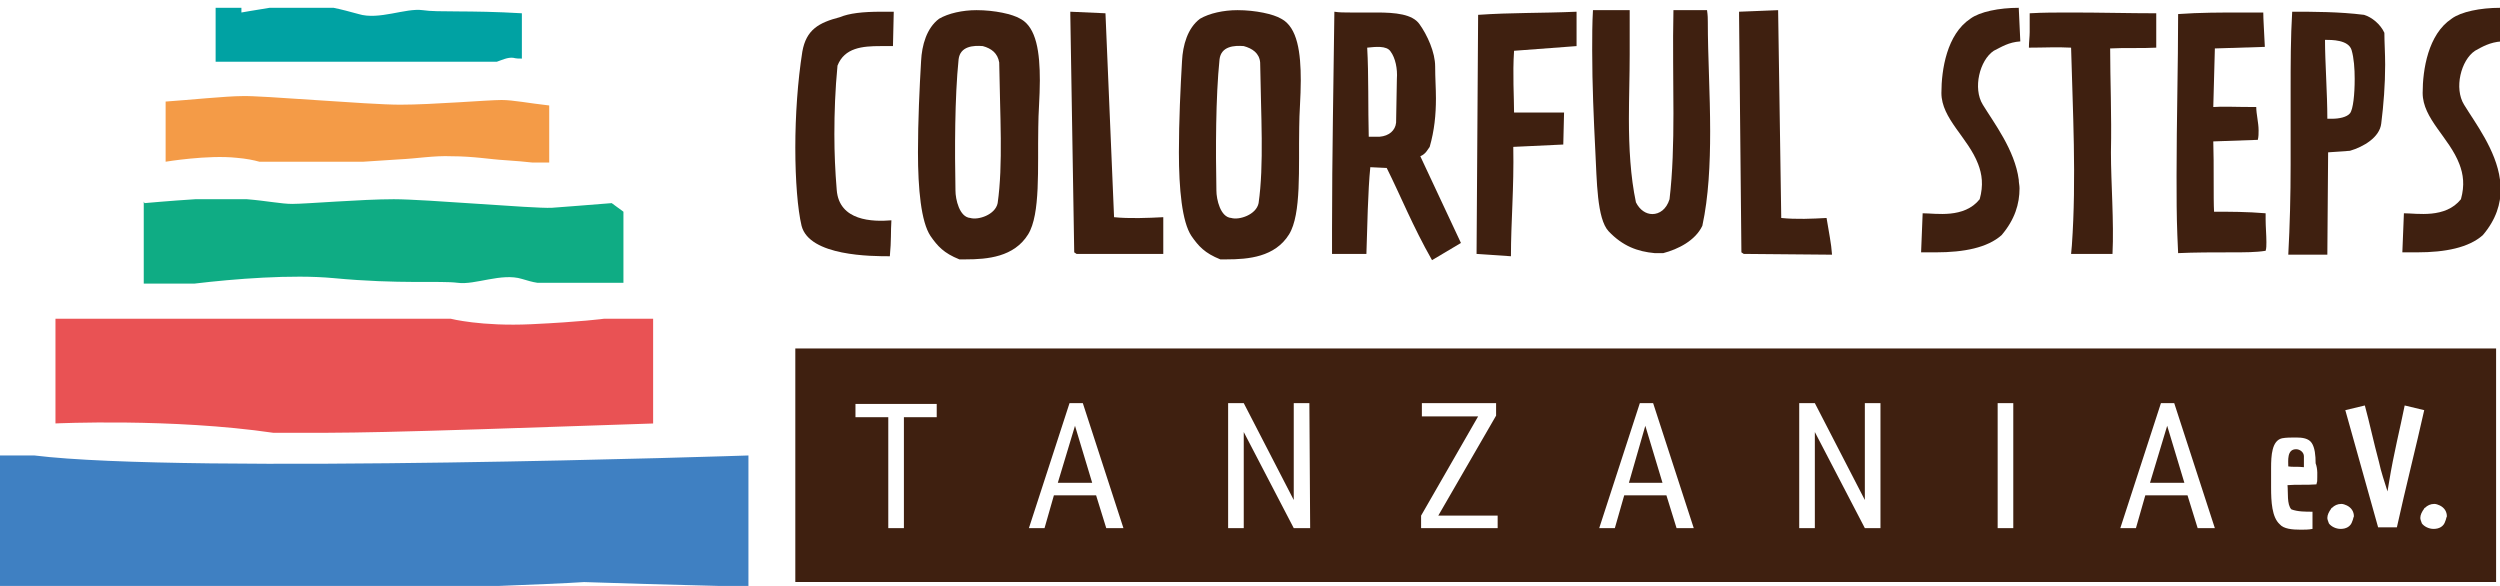 <?xml version="1.0" encoding="utf-8"?>
<!-- Generator: Adobe Illustrator 23.0.1, SVG Export Plug-In . SVG Version: 6.00 Build 0)  -->
<svg version="1.1" id="Ebene_1" xmlns="http://www.w3.org/2000/svg" xmlns:xlink="http://www.w3.org/1999/xlink" x="0px" y="0px"
	 viewBox="0 0 320 75" style="enable-background:new 0 0 320 75;" xml:space="preserve">
<style type="text/css">
	.st0{fill:#3F80C2;}
	.st1{fill:#0FAC84;}
	.st2{fill:#E95254;}
	.st3{fill:#00A2A3;}
	.st4{fill:#F49B47;}
	.st5{fill:#3F2010;}
</style>
<g>
	<g>
		<path class="st0" d="M95.8,75.1c0,0-27.9-0.7-21.7-0.7s-12.9,0.7-12.9,0.7H0V58.3c0,0,3.1,0,4.4,0c19.5,2.4,91.4,0,91.4,0V75.1z"
			/>
		<path class="st1" d="M78.3,26c-2.7,0.2-6.1,0.5-7.7,0.6c-2.4,0.1-16.1-1.1-20.2-1.1s-11.2,0.6-13,0.6c-1.4,0-3.3-0.4-5.8-0.6H25
			c-3.2,0.2-6.5,0.5-6.5,0.5l-0.1-0.2v10.5h6.5c5-0.6,12.5-1.2,17.8-0.7c8.5,0.8,13.6,0.3,15.9,0.6c2.2,0.3,5.6-1.3,8.2-0.5
			c0.7,0.2,1.3,0.4,2,0.5h11v-9.1L78.3,26z"/>
		<path class="st2" d="M83.8,54.2C46,55.5,46,55.4,35,55.4c-13-1.9-27.9-1.2-27.9-1.2V40.8h50.6c0,0,3.9,1,10.3,0.7s9.3-0.7,9.3-0.7
			h6.3v13.4H83.8z"/>
		<path class="st3" d="M65.7,7.4c0.4,0.1,0.7,0.1,1.1,0.1V1.7C60.1,1.3,56,1.6,54.1,1.3c-2.2-0.3-5.6,1.3-8.2,0.5
			c-1.1-0.3-2.2-0.6-3.2-0.8h-8.2c-1.9,0.3-3.6,0.6-3.6,0.6V1h-3.3v6.9h36C64.2,7.7,65,7.3,65.7,7.4z"/>
	</g>
	<path class="st4" d="M64.2,12.8c-1.8,0-8.8,0.6-13,0.6c-4.1,0-17.9-1.2-20.2-1.1c-2,0-6.9,0.5-9.8,0.7v7.7c0,0,5.4-0.9,9.1-0.5
		c1.2,0.1,2.2,0.3,2.9,0.5h13.3c1.4-0.1,3-0.2,4.6-0.3c2.2-0.1,4.5-0.5,6.7-0.4c2.8,0,5,0.4,6.8,0.5c1.5,0.1,2.6,0.2,3.5,0.3h2.2
		v-7.3C67.6,13.2,65.7,12.8,64.2,12.8z"/>
</g>
<g>
	<path class="st5" d="M114.3,5.9c-0.5,0-1.1,0-1.6,0c-2.3,0-4.6,0.2-5.5,2.5c-0.3,3.1-0.4,6-0.4,8.8c0,2.4,0.1,4.7,0.3,7.1
		c0.3,4,4.6,4.1,7,3.9c-0.1,1.5,0,2.5-0.2,4.6c-2.3,0-10.3,0-11.3-3.9c-0.5-2.1-0.8-5.8-0.8-10c0-4.1,0.3-8.5,0.9-12.3
		c0.5-2.8,2.1-3.7,4.8-4.4c1.2-0.5,2.9-0.7,5.3-0.7c0.5,0,1.1,0,1.6,0L114.3,5.9z"/>
	<path class="st5" d="M131.6,30c-1.8,2.9-5.2,3.2-8,3.2c-0.3,0-0.5,0-0.8,0c-2-0.8-2.8-1.7-3.7-3c-1.2-1.8-1.6-6-1.6-10.7
		c0-4,0.2-8.3,0.4-11.7c0.1-2,0.7-4.2,2.3-5.4c1.2-0.7,3-1.1,4.8-1.1c2.3,0,4.6,0.5,5.6,1.1c2.1,1.1,2.5,4.4,2.5,7.9
		c0,2.1-0.2,4.2-0.2,6C132.8,21.5,133.2,27.4,131.6,30z M125.8,5.9c-1.2-0.1-2.9,0-3.1,1.7c-0.5,4.9-0.5,11.6-0.4,16.8
		c0,1.1,0.5,3.4,1.9,3.5c1,0.3,3.2-0.4,3.5-1.9c0.7-4.9,0.3-11.2,0.2-18C127.7,6.8,126.9,6.2,125.8,5.9z"/>
	<path class="st5" d="M137.8,32.5l-0.3-0.2L137,1.9V1.5l4.5,0.2l1.1,26.1c1.9,0.2,4.4,0.1,6.3,0c0,0.8,0,1.8,0,2.8
		c0,0.6,0,1.3,0,1.9H137.8z"/>
	<path class="st5" d="M165,30c-1.8,2.9-5.2,3.2-8,3.2c-0.3,0-0.5,0-0.8,0c-2-0.8-2.8-1.7-3.7-3c-1.2-1.8-1.6-6-1.6-10.7
		c0-4,0.2-8.3,0.4-11.7c0.1-2,0.7-4.2,2.3-5.4c1.2-0.7,3-1.1,4.8-1.1c2.3,0,4.6,0.5,5.6,1.1c2.1,1.1,2.5,4.4,2.5,7.9
		c0,2.1-0.2,4.2-0.2,6C166.2,21.5,166.6,27.4,165,30z M159.2,5.9c-1.2-0.1-2.9,0-3.1,1.7c-0.5,4.9-0.5,11.6-0.4,16.8
		c0,1.1,0.5,3.4,1.9,3.5c1,0.3,3.2-0.4,3.5-1.9c0.7-4.9,0.3-11.2,0.2-18C161.2,6.8,160.3,6.2,159.2,5.9z"/>
	<path class="st5" d="M183.3,33.3c-2.5-4.4-4-8.2-5.8-11.8l-2.1-0.1c-0.3,2.9-0.4,7.9-0.5,11.1c-0.9,0-1.8,0-2.8,0
		c-0.5,0-1.1,0-1.6,0c0-1.1,0-2.1,0-3.2c0-9.2,0.2-19.3,0.3-27.8c0.6,0.1,1.3,0.1,2,0.1c1.1,0,2.2,0,3.4,0c2.4,0,4.6,0.2,5.5,1.5
		c1,1.4,2,3.6,2,5.4c0,1.5,0.1,2.8,0.1,4.1c0,2.1-0.2,4.1-0.8,6.2c-0.3,0.4-0.5,0.9-1.2,1.2l5.2,11.1L183.3,33.3z M178,6.6
		c-0.5-0.8-2-0.6-3-0.5c0.2,3.4,0.1,7.8,0.2,11.4c0.4,0,0.9,0,1.4,0c1.2-0.1,2-0.8,2.1-1.8l0.1-5.6C178.9,8.8,178.6,7.4,178,6.6z"/>
	<path class="st5" d="M193.8,6.5c-0.2,3,0,5.9,0,7.9h6.4l-0.1,4.1l-6.4,0.3c0.1,5.3-0.3,9.6-0.3,14l-4.4-0.3l0.2-30.6
		c4.3-0.3,7.9-0.2,12.6-0.4v4.4L193.8,6.5z"/>
	<path class="st5" d="M218.6,2.8c0,4.4,0.3,9.2,0.3,14c0,4.2-0.2,8.4-1,12.1c-0.9,1.9-3.1,3-5,3.5c-0.3,0-0.5,0-1.1,0
		c-2.2-0.2-4.1-0.9-5.9-2.8c-1.5-1.6-1.5-6.5-1.7-10.3c-0.2-4-0.4-8.4-0.4-12.9c0-1.7,0-3.4,0.1-5.1h4.7V7c0,2.7-0.1,5.5-0.1,8.2
		c0,3.7,0.2,7.4,0.9,10.7c0.5,1,1.3,1.5,2.1,1.5c0.9,0,1.8-0.6,2.2-1.9c0.4-3.4,0.5-7.1,0.5-11c0-4.3-0.1-8.8,0-13.2h4.3
		C218.6,2,218.6,2.4,218.6,2.8z"/>
	<path class="st5" d="M223.2,32.5l-0.3-0.2l-0.3-30.4V1.5l5-0.2l0.4,26.6c1.9,0.2,4,0.1,5.8,0c0.3,1.9,0.6,3.2,0.7,4.7L223.2,32.5
		L223.2,32.5z"/>
	<path class="st5" d="M255.2,6.5c-1.8,1.2-2.7,4.8-1.4,6.9c1.4,2.3,4.1,5.8,4.6,9.6c0,0.4,0.1,0.7,0.1,1.1c0,2-0.6,4-2.3,6
		c-1.8,1.6-4.8,2.2-8.4,2.2c-0.6,0-1.2,0-1.9,0l0.2-5c1.7,0,5.3,0.7,7.3-1.8c0.5-1.8,0.3-3.2-0.2-4.5c-1.3-3.4-4.7-5.8-4.7-9.1
		c0-3,0.7-7.5,3.7-9.5c1.2-0.9,3.7-1.4,6.2-1.4l0.2,4.3C257.1,5.4,256.2,6,255.2,6.5z"/>
	<path class="st5" d="M270.1,6.2c0,3.9,0.2,8.5,0.1,13.3c0,3.9,0.4,8.9,0.2,13h-5.3l0.1-1.1c0.6-8.5,0.1-17.5-0.1-25.3
		c-1.8-0.1-3.5,0-5.4,0c0-0.7,0.1-1.4,0.1-2c0-0.7,0-1.4,0-2.4c1.7-0.1,3.4-0.1,5.3-0.1c3.7,0,7.5,0.1,10.9,0.1c0,0.8,0,1.8,0,4.4
		C274.3,6.2,271.8,6.1,270.1,6.2z"/>
	<path class="st5" d="M285.7,32.3c-2.3,0-4.8,0-6.9,0.1l-0.1-2.3c-0.1-2.5-0.1-5-0.1-7.6c0-7,0.2-14.2,0.2-20.7
		c2.7-0.2,5.6-0.2,8.2-0.2c1,0,1.9,0,2.7,0c0,0.9,0.1,2.2,0.2,4.4l-6.4,0.2v0.1l-0.2,7.4c1.2-0.1,2.7,0,5.5,0c0,0.9,0.3,2,0.3,3
		c0,0.4,0,0.8-0.1,1.2l-5.7,0.2c0.1,2.9,0,7.3,0.1,9c2.1,0,4.2,0,6.6,0.2c0,0.2,0,0.5,0,0.8c0,0.9,0.1,2,0.1,2.9
		c0,0.4,0,0.8-0.1,1.1C288.8,32.3,287.3,32.3,285.7,32.3z"/>
	<path class="st5" d="M305.3,8.3c0,2.5-0.2,5.1-0.5,7.5c-0.2,1.8-2.3,3-4,3.5l-2.8,0.2l-0.1,13.1h-5c0.2-3.7,0.3-7.6,0.3-11.5
		c0-3.2,0-6.4,0-9.5c0-3.4,0-6.8,0.2-10.1c2.8,0,6,0,9.2,0.4c1,0.3,2.1,1.2,2.6,2.3C305.2,5.4,305.3,6.8,305.3,8.3z M297.6,5.1
		c0,2.8,0.3,6.9,0.3,10.1c0.2,0,0.4,0,0.6,0c0.9,0,1.9-0.2,2.3-0.7s0.6-2.4,0.6-4.4c0-1.3-0.1-2.7-0.4-3.7
		C300.6,5.1,298.5,5.1,297.6,5.1z"/>
	<path class="st5" d="M316.8,6.5c-1.8,1.2-2.7,4.8-1.4,6.9c1.4,2.3,4.1,5.8,4.6,9.6c0,0.4,0.1,0.7,0.1,1.1c0,2-0.6,4-2.3,6
		c-1.8,1.6-4.8,2.2-8.4,2.2c-0.6,0-1.2,0-1.9,0l0.2-5c1.7,0,5.3,0.7,7.3-1.8c0.5-1.8,0.3-3.2-0.2-4.5c-1.3-3.4-4.7-5.8-4.7-9.1
		c0-3,0.7-7.5,3.7-9.5C315,1.5,317.5,1,320,1l0.2,4.3C318.7,5.4,317.7,6,316.8,6.5z"/>
</g>
<g>
	<polygon class="st5" points="135.4,61.8 139.8,61.8 137.6,54.5 	"/>
	<polygon class="st5" points="208.5,61.8 212.8,61.8 210.6,54.5 	"/>
	<polygon class="st5" points="275.2,61.8 279.6,61.8 277.4,54.5 	"/>
</g>
<g>
	<path class="st5" d="M293.9,57.5c-1.2,0-1,1.5-1,2.2c0.5,0.1,1.2,0,2,0.1v-1.4C294.9,57.9,294.4,57.5,293.9,57.5z"/>
	<path class="st5" d="M101.8,44.6l0,29.9l217.7,0l0-29.9L101.8,44.6z M119.9,53.4h-4.2v14.2h-2l0-14.2h-4.2v-1.7h10.4V53.4z
		 M141.6,67.6l-1.3-4.2h-5.4l-1.2,4.2h-2l5.2-16h1.7l5.2,16H141.6z M165.6,67.6l-6.4-12.3v12.3h-2v-16h2l6.4,12.4V51.6h2l0.1,16
		H165.6z M191.7,67.6h-9.8v-1.6l7.3-12.7l-7.2,0v-1.7h9.5v1.6L184.1,66h7.6L191.7,67.6L191.7,67.6z M214.6,67.6l-1.3-4.2l-5.4,0
		l-1.2,4.2h-2l5.2-16h1.7l5.2,16H214.6z M238.7,67.6l-6.4-12.3v12.3h-2v-16h2l6.4,12.4l0-12.4h2v16H238.7z M257.7,67.6h-2v-16h2
		V67.6z M281.3,67.6l-1.3-4.2l-5.4,0l-1.2,4.2h-2l5.2-16h1.7l5.2,16H281.3z M296.6,61.6l-0.1,0.4c-1.2,0.1-2.6,0-3.7,0.1
		c0.1,0.9-0.1,2.5,0.5,3.1c0.8,0.3,1.8,0.3,2.7,0.3v2.2c-0.5,0.1-1,0.1-1.5,0.1c-1.1,0-2.2-0.1-2.7-0.7c-1-0.9-1.1-2.9-1.1-4.7
		c0-0.3,0-0.7,0-1.1c0-0.4,0-0.9,0-1.4c0-1.6,0.1-3.5,1.4-3.8c0.5-0.1,1.2-0.1,1.8-0.1c0.8,0,1.6,0.1,2,0.7c0.4,0.6,0.5,1.6,0.5,2.6
		C296.7,60.1,296.6,60.9,296.6,61.6z M301.1,66.7c-0.2,0.7-0.8,1-1.5,1c-0.6,0-1.2-0.3-1.5-0.7c-0.1-0.3-0.2-0.5-0.2-0.7
		c0-0.4,0.2-0.8,0.5-1.2c0,0,0-0.1,0.1-0.1c0.3-0.3,0.7-0.5,1.2-0.5c0.2,0,0.5,0.1,0.7,0.2c0.6,0.3,0.9,0.8,0.9,1.4
		C301.2,66.3,301.2,66.5,301.1,66.7z M304.4,67.5l-4.2-15l2.5-0.6c0.6,2.2,1.1,4.6,1.8,7.2c0.3,1.4,0.7,2.5,1.1,3.8l0.2-1.2
		c0.6-3.7,1.4-6.8,2-9.8l2.5,0.6c-1,4.5-2.4,10-3.5,15L304.4,67.5z M313,66.7c-0.2,0.7-0.8,1-1.5,1c-0.6,0-1.2-0.3-1.5-0.7
		c-0.1-0.3-0.2-0.5-0.2-0.7c0-0.4,0.2-0.8,0.5-1.2c0,0,0-0.1,0.1-0.1c0.3-0.3,0.7-0.5,1.2-0.5c0.2,0,0.5,0.1,0.7,0.2
		c0.6,0.3,0.9,0.8,0.9,1.4C313.1,66.3,313.1,66.5,313,66.7z"/>
</g>
</svg>
